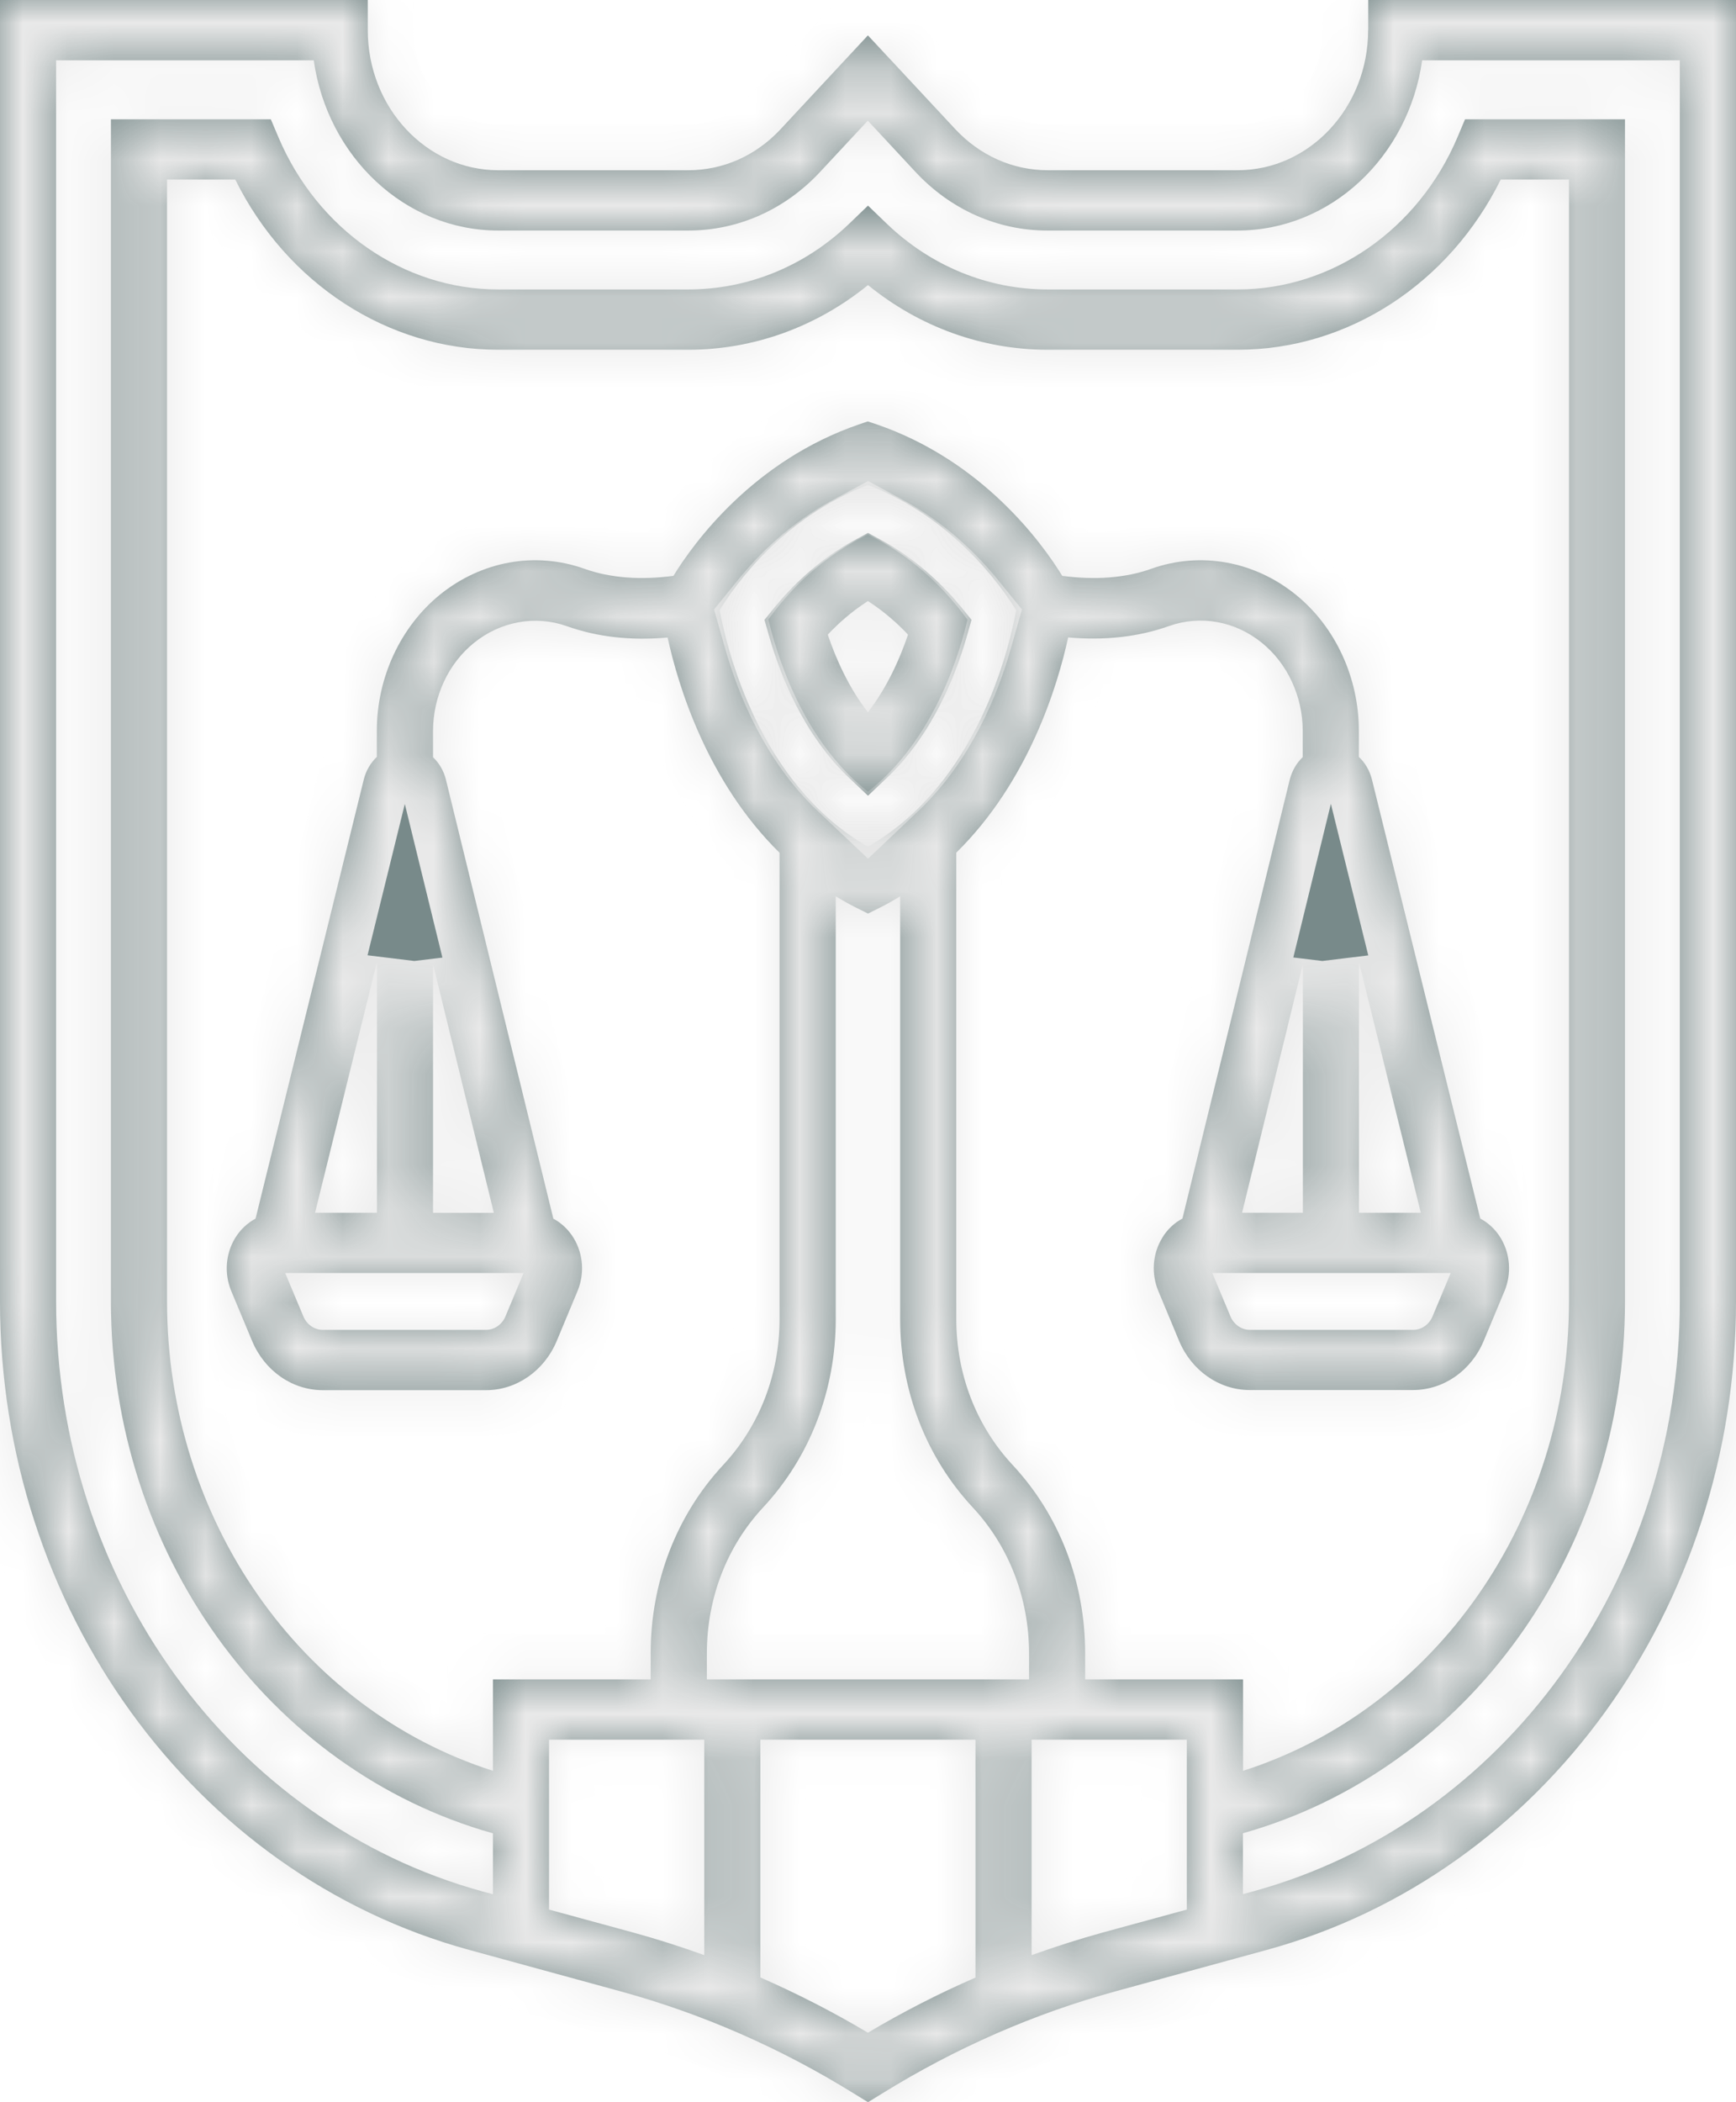 <svg width="38" height="46" viewBox="0 0 38 46" fill="none" xmlns="http://www.w3.org/2000/svg">
<mask id="path-1-inside-1_1_4443" fill="white">
<path d="M29.948 0.659C29.948 2.349 28.667 3.725 27.094 3.725H22.931C22.169 3.725 21.452 3.405 20.912 2.828L18.998 0.774L17.086 2.828C16.546 3.408 15.829 3.725 15.067 3.725H10.904C9.331 3.725 8.05 2.349 8.05 0.659V0H0V28.478C0 35.178 4.224 41.015 10.27 42.667L13.566 43.569C15.362 44.059 17.088 44.815 18.692 45.81L19 46L19.308 45.81C20.914 44.815 22.638 44.059 24.434 43.569L27.73 42.667C33.776 41.013 38 35.178 38 28.478V0H29.95V0.659H29.948ZM23.753 36.748V36.176C23.753 34.617 23.189 33.153 22.162 32.052C21.369 31.2 20.932 30.067 20.932 28.863V18.658C22.52 17.097 23.154 14.995 23.381 13.948C24.177 14.018 24.917 13.938 25.588 13.699C26.279 13.453 27.041 13.591 27.627 14.07C28.184 14.523 28.516 15.241 28.516 15.99V16.567C28.383 16.694 28.283 16.863 28.232 17.06L25.883 26.664C25.704 26.76 25.549 26.903 25.438 27.091C25.228 27.438 25.197 27.872 25.355 28.25L25.809 29.339C26.082 29.994 26.69 30.416 27.356 30.416H30.931C31.598 30.416 32.205 29.994 32.478 29.339L32.933 28.25C33.09 27.872 33.059 27.438 32.85 27.091C32.736 26.903 32.581 26.76 32.402 26.664L30.031 17.058C29.98 16.858 29.88 16.689 29.744 16.562V15.987C29.744 14.828 29.231 13.716 28.368 13.016C27.459 12.277 26.274 12.063 25.201 12.446C24.629 12.65 23.971 12.695 23.252 12.601C22.811 11.883 21.509 10.082 19.184 9.284L18.996 9.221L18.81 9.284C16.483 10.082 15.182 11.883 14.741 12.601C14.022 12.695 13.364 12.65 12.792 12.446C11.717 12.063 10.535 12.277 9.626 13.016C8.765 13.718 8.249 14.828 8.249 15.987V16.562C8.116 16.689 8.013 16.856 7.963 17.058L5.594 26.666C5.415 26.762 5.26 26.905 5.146 27.093C4.936 27.44 4.906 27.875 5.063 28.252L5.518 29.341C5.791 29.996 6.398 30.419 7.065 30.419H10.64C11.306 30.419 11.914 29.996 12.187 29.341L12.641 28.252C12.799 27.875 12.768 27.44 12.558 27.093C12.444 26.905 12.289 26.762 12.112 26.666L9.761 17.062C9.713 16.863 9.61 16.696 9.479 16.569V15.992C9.479 15.243 9.811 14.525 10.369 14.072C10.954 13.596 11.717 13.457 12.407 13.701C13.078 13.941 13.819 14.021 14.614 13.95C14.842 14.997 15.475 17.098 17.064 18.66V28.863C17.064 30.067 16.627 31.2 15.834 32.052C14.809 33.153 14.243 34.617 14.243 36.176V36.748H10.79V38.748C6.571 37.406 3.656 33.242 3.656 28.478V3.929H5.15C6.276 6.205 8.492 7.653 10.904 7.653H15.069C16.496 7.653 17.872 7.153 19 6.238C20.125 7.153 21.502 7.653 22.931 7.653H27.096C29.509 7.653 31.724 6.205 32.85 3.929H34.344V28.478C34.344 33.24 31.431 37.403 27.21 38.748V36.748H23.753ZM15.473 36.748V36.176C15.473 34.969 15.91 33.838 16.703 32.986C17.728 31.886 18.294 30.421 18.294 28.863V19.613C18.438 19.7 18.587 19.785 18.742 19.862L19 19.991L19.258 19.862C19.413 19.785 19.562 19.7 19.704 19.613V28.863C19.704 30.421 20.267 31.883 21.294 32.986C22.088 33.838 22.525 34.972 22.525 36.176V36.748H15.473ZM18.998 18.527C16.609 17.156 15.906 14.18 15.753 13.352C16.072 12.828 17.119 11.326 18.998 10.611C20.864 11.324 21.922 12.833 22.243 13.354C22.092 14.185 21.397 17.154 18.998 18.527ZM27.188 26.537L28.519 21.097V26.537H27.188ZM31.755 27.856L31.359 28.802C31.285 28.982 31.117 29.1 30.933 29.1H27.358C27.175 29.1 27.006 28.982 26.932 28.802L26.537 27.856H31.755ZM29.747 26.537V21.052L31.101 26.537H29.747ZM6.896 26.537L8.251 21.05V26.537H6.896ZM11.461 27.856L11.066 28.802C10.991 28.982 10.823 29.1 10.64 29.1H7.065C6.881 29.1 6.713 28.982 6.639 28.802L6.243 27.856H11.461ZM9.479 21.099L10.81 26.539H9.479V21.099ZM12.018 41.785V38.067H15.416V42.782C14.907 42.597 14.389 42.433 13.867 42.289L12.018 41.785ZM18.998 44.479C18.235 44.024 17.448 43.623 16.644 43.27V38.067H21.353V43.273C20.547 43.623 19.76 44.026 18.998 44.479ZM24.131 42.289C23.608 42.433 23.093 42.599 22.581 42.782V38.067H25.979V41.785L24.131 42.289ZM31.13 1.319H36.77V28.478C36.77 34.575 32.928 39.884 27.426 41.388L27.207 41.447V40.114C32.135 38.727 35.57 33.956 35.57 28.475V2.61H32.069L31.906 2.997C31.049 5.025 29.159 6.334 27.094 6.334H22.929C21.627 6.334 20.375 5.823 19.409 4.893L19 4.499L18.591 4.893C17.623 5.823 16.373 6.334 15.069 6.334H10.904C8.839 6.334 6.949 5.025 6.092 2.997L5.928 2.61H2.428V28.478C2.428 33.958 5.863 38.731 10.79 40.116V41.449L10.572 41.391C5.07 39.886 1.228 34.577 1.228 28.48V1.319H6.868C7.165 3.424 8.863 5.044 10.904 5.044H15.067C16.157 5.044 17.182 4.588 17.953 3.76L18.996 2.64L20.038 3.76C20.809 4.588 21.834 5.044 22.925 5.044H27.087C29.135 5.044 30.833 3.427 31.13 1.319Z"/>
<path d="M19.273 11.81L19 11.662L18.725 11.81C17.903 12.251 17.311 12.854 16.959 13.286L16.734 13.563L16.834 13.915C17.092 14.819 17.606 16.093 18.593 17.027L19 17.412L19.406 17.027C20.394 16.093 20.908 14.819 21.166 13.915L21.266 13.563L21.041 13.286C20.685 12.854 20.095 12.251 19.273 11.81ZM18.998 15.586C18.578 15.046 18.301 14.422 18.119 13.887C18.344 13.647 18.639 13.382 18.998 13.152C19.356 13.382 19.651 13.647 19.876 13.887C19.695 14.422 19.417 15.044 18.998 15.586Z"/>
</mask>
<path d="M29.948 0.659C29.948 2.349 28.667 3.725 27.094 3.725H22.931C22.169 3.725 21.452 3.405 20.912 2.828L18.998 0.774L17.086 2.828C16.546 3.408 15.829 3.725 15.067 3.725H10.904C9.331 3.725 8.05 2.349 8.05 0.659V0H0V28.478C0 35.178 4.224 41.015 10.27 42.667L13.566 43.569C15.362 44.059 17.088 44.815 18.692 45.81L19 46L19.308 45.81C20.914 44.815 22.638 44.059 24.434 43.569L27.73 42.667C33.776 41.013 38 35.178 38 28.478V0H29.95V0.659H29.948ZM23.753 36.748V36.176C23.753 34.617 23.189 33.153 22.162 32.052C21.369 31.2 20.932 30.067 20.932 28.863V18.658C22.52 17.097 23.154 14.995 23.381 13.948C24.177 14.018 24.917 13.938 25.588 13.699C26.279 13.453 27.041 13.591 27.627 14.07C28.184 14.523 28.516 15.241 28.516 15.99V16.567C28.383 16.694 28.283 16.863 28.232 17.06L25.883 26.664C25.704 26.76 25.549 26.903 25.438 27.091C25.228 27.438 25.197 27.872 25.355 28.25L25.809 29.339C26.082 29.994 26.69 30.416 27.356 30.416H30.931C31.598 30.416 32.205 29.994 32.478 29.339L32.933 28.25C33.09 27.872 33.059 27.438 32.85 27.091C32.736 26.903 32.581 26.76 32.402 26.664L30.031 17.058C29.98 16.858 29.88 16.689 29.744 16.562V15.987C29.744 14.828 29.231 13.716 28.368 13.016C27.459 12.277 26.274 12.063 25.201 12.446C24.629 12.65 23.971 12.695 23.252 12.601C22.811 11.883 21.509 10.082 19.184 9.284L18.996 9.221L18.81 9.284C16.483 10.082 15.182 11.883 14.741 12.601C14.022 12.695 13.364 12.65 12.792 12.446C11.717 12.063 10.535 12.277 9.626 13.016C8.765 13.718 8.249 14.828 8.249 15.987V16.562C8.116 16.689 8.013 16.856 7.963 17.058L5.594 26.666C5.415 26.762 5.26 26.905 5.146 27.093C4.936 27.44 4.906 27.875 5.063 28.252L5.518 29.341C5.791 29.996 6.398 30.419 7.065 30.419H10.64C11.306 30.419 11.914 29.996 12.187 29.341L12.641 28.252C12.799 27.875 12.768 27.44 12.558 27.093C12.444 26.905 12.289 26.762 12.112 26.666L9.761 17.062C9.713 16.863 9.61 16.696 9.479 16.569V15.992C9.479 15.243 9.811 14.525 10.369 14.072C10.954 13.596 11.717 13.457 12.407 13.701C13.078 13.941 13.819 14.021 14.614 13.95C14.842 14.997 15.475 17.098 17.064 18.66V28.863C17.064 30.067 16.627 31.2 15.834 32.052C14.809 33.153 14.243 34.617 14.243 36.176V36.748H10.79V38.748C6.571 37.406 3.656 33.242 3.656 28.478V3.929H5.15C6.276 6.205 8.492 7.653 10.904 7.653H15.069C16.496 7.653 17.872 7.153 19 6.238C20.125 7.153 21.502 7.653 22.931 7.653H27.096C29.509 7.653 31.724 6.205 32.85 3.929H34.344V28.478C34.344 33.24 31.431 37.403 27.21 38.748V36.748H23.753ZM15.473 36.748V36.176C15.473 34.969 15.91 33.838 16.703 32.986C17.728 31.886 18.294 30.421 18.294 28.863V19.613C18.438 19.7 18.587 19.785 18.742 19.862L19 19.991L19.258 19.862C19.413 19.785 19.562 19.7 19.704 19.613V28.863C19.704 30.421 20.267 31.883 21.294 32.986C22.088 33.838 22.525 34.972 22.525 36.176V36.748H15.473ZM18.998 18.527C16.609 17.156 15.906 14.18 15.753 13.352C16.072 12.828 17.119 11.326 18.998 10.611C20.864 11.324 21.922 12.833 22.243 13.354C22.092 14.185 21.397 17.154 18.998 18.527ZM27.188 26.537L28.519 21.097V26.537H27.188ZM31.755 27.856L31.359 28.802C31.285 28.982 31.117 29.1 30.933 29.1H27.358C27.175 29.1 27.006 28.982 26.932 28.802L26.537 27.856H31.755ZM29.747 26.537V21.052L31.101 26.537H29.747ZM6.896 26.537L8.251 21.05V26.537H6.896ZM11.461 27.856L11.066 28.802C10.991 28.982 10.823 29.1 10.64 29.1H7.065C6.881 29.1 6.713 28.982 6.639 28.802L6.243 27.856H11.461ZM9.479 21.099L10.81 26.539H9.479V21.099ZM12.018 41.785V38.067H15.416V42.782C14.907 42.597 14.389 42.433 13.867 42.289L12.018 41.785ZM18.998 44.479C18.235 44.024 17.448 43.623 16.644 43.27V38.067H21.353V43.273C20.547 43.623 19.76 44.026 18.998 44.479ZM24.131 42.289C23.608 42.433 23.093 42.599 22.581 42.782V38.067H25.979V41.785L24.131 42.289ZM31.13 1.319H36.77V28.478C36.77 34.575 32.928 39.884 27.426 41.388L27.207 41.447V40.114C32.135 38.727 35.57 33.956 35.57 28.475V2.61H32.069L31.906 2.997C31.049 5.025 29.159 6.334 27.094 6.334H22.929C21.627 6.334 20.375 5.823 19.409 4.893L19 4.499L18.591 4.893C17.623 5.823 16.373 6.334 15.069 6.334H10.904C8.839 6.334 6.949 5.025 6.092 2.997L5.928 2.61H2.428V28.478C2.428 33.958 5.863 38.731 10.79 40.116V41.449L10.572 41.391C5.07 39.886 1.228 34.577 1.228 28.48V1.319H6.868C7.165 3.424 8.863 5.044 10.904 5.044H15.067C16.157 5.044 17.182 4.588 17.953 3.76L18.996 2.64L20.038 3.76C20.809 4.588 21.834 5.044 22.925 5.044H27.087C29.135 5.044 30.833 3.427 31.13 1.319Z" fill="#788A8A"/>
<path d="M19.273 11.81L19 11.662L18.725 11.81C17.903 12.251 17.311 12.854 16.959 13.286L16.734 13.563L16.834 13.915C17.092 14.819 17.606 16.093 18.593 17.027L19 17.412L19.406 17.027C20.394 16.093 20.908 14.819 21.166 13.915L21.266 13.563L21.041 13.286C20.685 12.854 20.095 12.251 19.273 11.81ZM18.998 15.586C18.578 15.046 18.301 14.422 18.119 13.887C18.344 13.647 18.639 13.382 18.998 13.152C19.356 13.382 19.651 13.647 19.876 13.887C19.695 14.422 19.417 15.044 18.998 15.586Z" fill="#788A8A"/>
<path d="M29.948 0.659C29.948 2.349 28.667 3.725 27.094 3.725H22.931C22.169 3.725 21.452 3.405 20.912 2.828L18.998 0.774L17.086 2.828C16.546 3.408 15.829 3.725 15.067 3.725H10.904C9.331 3.725 8.05 2.349 8.05 0.659V0H0V28.478C0 35.178 4.224 41.015 10.27 42.667L13.566 43.569C15.362 44.059 17.088 44.815 18.692 45.81L19 46L19.308 45.81C20.914 44.815 22.638 44.059 24.434 43.569L27.73 42.667C33.776 41.013 38 35.178 38 28.478V0H29.95V0.659H29.948ZM23.753 36.748V36.176C23.753 34.617 23.189 33.153 22.162 32.052C21.369 31.2 20.932 30.067 20.932 28.863V18.658C22.52 17.097 23.154 14.995 23.381 13.948C24.177 14.018 24.917 13.938 25.588 13.699C26.279 13.453 27.041 13.591 27.627 14.07C28.184 14.523 28.516 15.241 28.516 15.99V16.567C28.383 16.694 28.283 16.863 28.232 17.06L25.883 26.664C25.704 26.76 25.549 26.903 25.438 27.091C25.228 27.438 25.197 27.872 25.355 28.25L25.809 29.339C26.082 29.994 26.69 30.416 27.356 30.416H30.931C31.598 30.416 32.205 29.994 32.478 29.339L32.933 28.25C33.09 27.872 33.059 27.438 32.85 27.091C32.736 26.903 32.581 26.76 32.402 26.664L30.031 17.058C29.98 16.858 29.88 16.689 29.744 16.562V15.987C29.744 14.828 29.231 13.716 28.368 13.016C27.459 12.277 26.274 12.063 25.201 12.446C24.629 12.65 23.971 12.695 23.252 12.601C22.811 11.883 21.509 10.082 19.184 9.284L18.996 9.221L18.81 9.284C16.483 10.082 15.182 11.883 14.741 12.601C14.022 12.695 13.364 12.65 12.792 12.446C11.717 12.063 10.535 12.277 9.626 13.016C8.765 13.718 8.249 14.828 8.249 15.987V16.562C8.116 16.689 8.013 16.856 7.963 17.058L5.594 26.666C5.415 26.762 5.26 26.905 5.146 27.093C4.936 27.44 4.906 27.875 5.063 28.252L5.518 29.341C5.791 29.996 6.398 30.419 7.065 30.419H10.64C11.306 30.419 11.914 29.996 12.187 29.341L12.641 28.252C12.799 27.875 12.768 27.44 12.558 27.093C12.444 26.905 12.289 26.762 12.112 26.666L9.761 17.062C9.713 16.863 9.61 16.696 9.479 16.569V15.992C9.479 15.243 9.811 14.525 10.369 14.072C10.954 13.596 11.717 13.457 12.407 13.701C13.078 13.941 13.819 14.021 14.614 13.95C14.842 14.997 15.475 17.098 17.064 18.66V28.863C17.064 30.067 16.627 31.2 15.834 32.052C14.809 33.153 14.243 34.617 14.243 36.176V36.748H10.79V38.748C6.571 37.406 3.656 33.242 3.656 28.478V3.929H5.15C6.276 6.205 8.492 7.653 10.904 7.653H15.069C16.496 7.653 17.872 7.153 19 6.238C20.125 7.153 21.502 7.653 22.931 7.653H27.096C29.509 7.653 31.724 6.205 32.85 3.929H34.344V28.478C34.344 33.24 31.431 37.403 27.21 38.748V36.748H23.753ZM15.473 36.748V36.176C15.473 34.969 15.91 33.838 16.703 32.986C17.728 31.886 18.294 30.421 18.294 28.863V19.613C18.438 19.7 18.587 19.785 18.742 19.862L19 19.991L19.258 19.862C19.413 19.785 19.562 19.7 19.704 19.613V28.863C19.704 30.421 20.267 31.883 21.294 32.986C22.088 33.838 22.525 34.972 22.525 36.176V36.748H15.473ZM18.998 18.527C16.609 17.156 15.906 14.18 15.753 13.352C16.072 12.828 17.119 11.326 18.998 10.611C20.864 11.324 21.922 12.833 22.243 13.354C22.092 14.185 21.397 17.154 18.998 18.527ZM27.188 26.537L28.519 21.097V26.537H27.188ZM31.755 27.856L31.359 28.802C31.285 28.982 31.117 29.1 30.933 29.1H27.358C27.175 29.1 27.006 28.982 26.932 28.802L26.537 27.856H31.755ZM29.747 26.537V21.052L31.101 26.537H29.747ZM6.896 26.537L8.251 21.05V26.537H6.896ZM11.461 27.856L11.066 28.802C10.991 28.982 10.823 29.1 10.64 29.1H7.065C6.881 29.1 6.713 28.982 6.639 28.802L6.243 27.856H11.461ZM9.479 21.099L10.81 26.539H9.479V21.099ZM12.018 41.785V38.067H15.416V42.782C14.907 42.597 14.389 42.433 13.867 42.289L12.018 41.785ZM18.998 44.479C18.235 44.024 17.448 43.623 16.644 43.27V38.067H21.353V43.273C20.547 43.623 19.76 44.026 18.998 44.479ZM24.131 42.289C23.608 42.433 23.093 42.599 22.581 42.782V38.067H25.979V41.785L24.131 42.289ZM31.13 1.319H36.77V28.478C36.77 34.575 32.928 39.884 27.426 41.388L27.207 41.447V40.114C32.135 38.727 35.57 33.956 35.57 28.475V2.61H32.069L31.906 2.997C31.049 5.025 29.159 6.334 27.094 6.334H22.929C21.627 6.334 20.375 5.823 19.409 4.893L19 4.499L18.591 4.893C17.623 5.823 16.373 6.334 15.069 6.334H10.904C8.839 6.334 6.949 5.025 6.092 2.997L5.928 2.61H2.428V28.478C2.428 33.958 5.863 38.731 10.79 40.116V41.449L10.572 41.391C5.07 39.886 1.228 34.577 1.228 28.48V1.319H6.868C7.165 3.424 8.863 5.044 10.904 5.044H15.067C16.157 5.044 17.182 4.588 17.953 3.76L18.996 2.64L20.038 3.76C20.809 4.588 21.834 5.044 22.925 5.044H27.087C29.135 5.044 30.833 3.427 31.13 1.319Z" stroke="#E9E9E9" stroke-width="2" mask="url(#path-1-inside-1_1_4443)"/>
<path d="M19.273 11.81L19 11.662L18.725 11.81C17.903 12.251 17.311 12.854 16.959 13.286L16.734 13.563L16.834 13.915C17.092 14.819 17.606 16.093 18.593 17.027L19 17.412L19.406 17.027C20.394 16.093 20.908 14.819 21.166 13.915L21.266 13.563L21.041 13.286C20.685 12.854 20.095 12.251 19.273 11.81ZM18.998 15.586C18.578 15.046 18.301 14.422 18.119 13.887C18.344 13.647 18.639 13.382 18.998 13.152C19.356 13.382 19.651 13.647 19.876 13.887C19.695 14.422 19.417 15.044 18.998 15.586Z" stroke="#E9E9E9" stroke-width="2" mask="url(#path-1-inside-1_1_4443)"/>
</svg>
